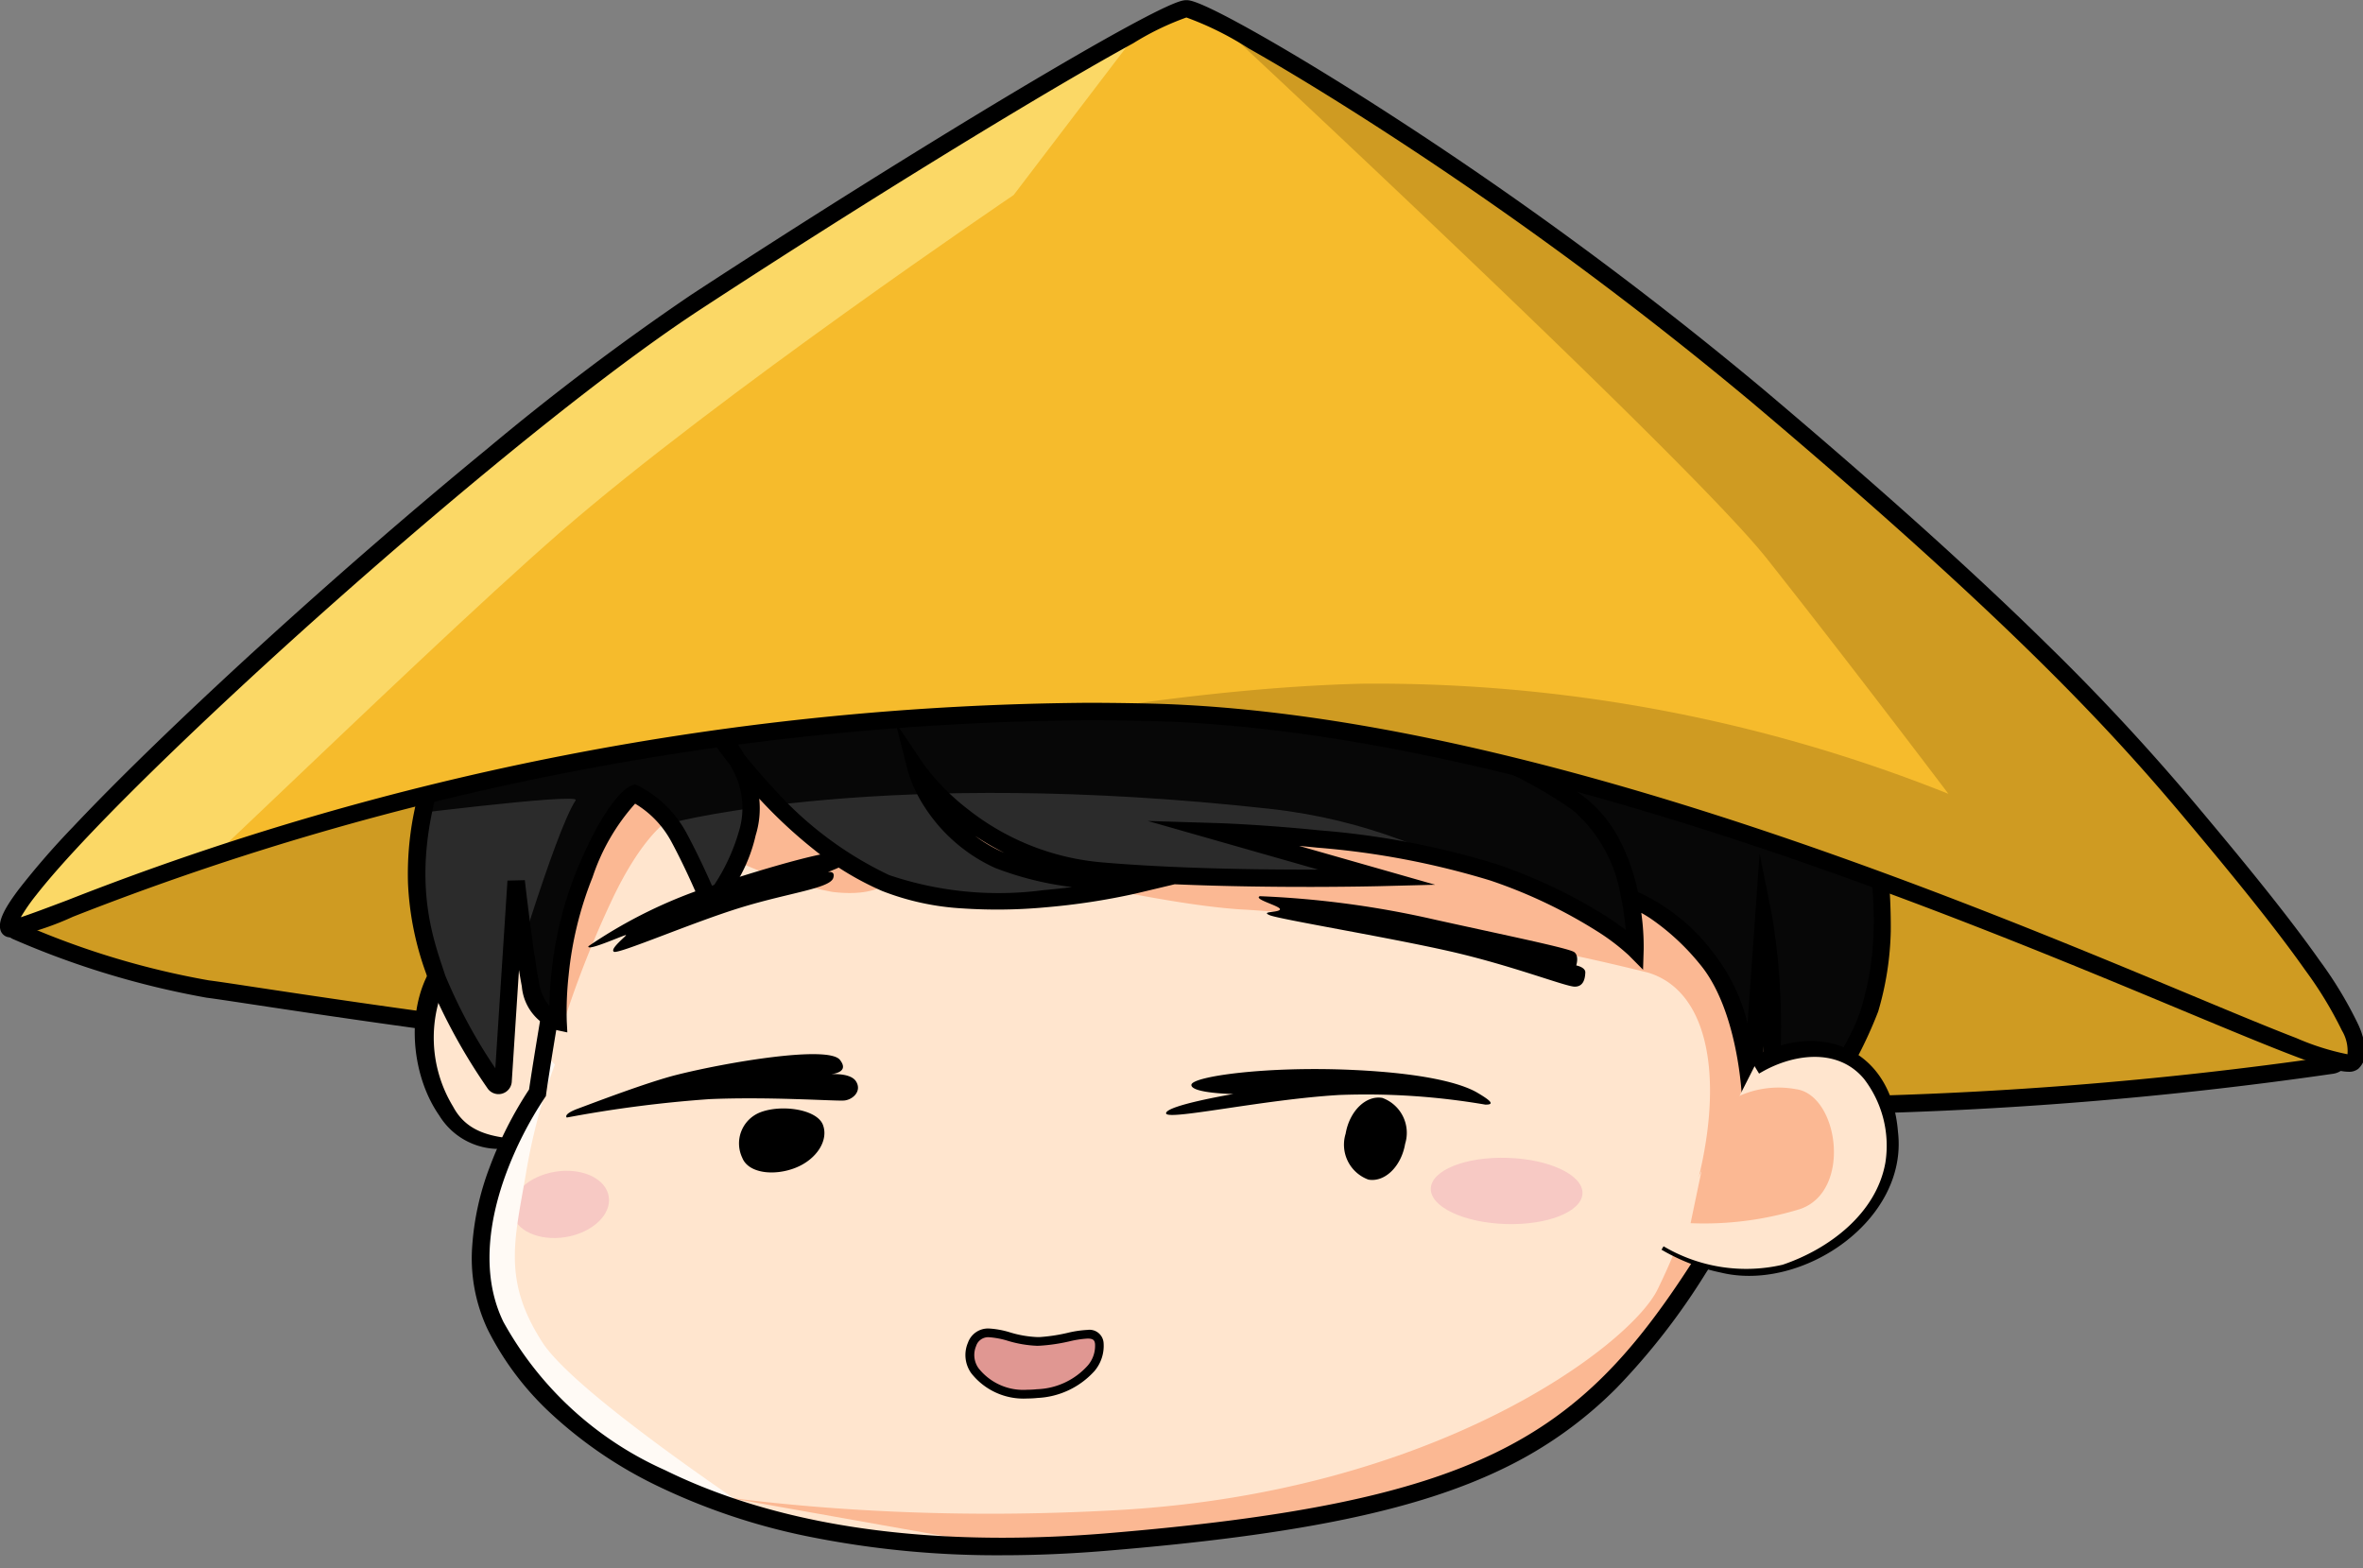 <svg xmlns="http://www.w3.org/2000/svg" xmlns:xlink="http://www.w3.org/1999/xlink" width="110" height="73" viewBox="0 0 110 73"><rect x="0" y="0" width="110" height="73" fill="#808080" stroke="none"/><defs><clipPath id="a"><rect width="110" height="73" transform="translate(-6329 -11558)" fill="#fff" stroke="#707070" stroke-width="1"/></clipPath><clipPath id="b"><path d="M996.352,861.333c-4.133,3.413-7.516,26.632-7.516,26.632s-4.283,6.066-1.953,10.843c2.828,5.8,11.95,11.433,28.41,10.075,17.538-1.448,22.25-4.455,27.6-12.754a26.766,26.766,0,0,0,3.8-20.572c-1.145-4.979-6.89-17.958-19.838-20.242a39.908,39.908,0,0,0-6.919-.587c-10.524,0-20.194,3.8-23.59,6.605" transform="translate(-986.188 -854.728)" fill="none"/></clipPath><clipPath id="c"><path d="M1010.741,841.606a34.816,34.816,0,0,0-20.549,7.849,34.447,34.447,0,0,0-10.248,13.765c-2.476,6.113-1.084,9.482-.477,11.354a27.308,27.308,0,0,0,2.7,4.908.212.212,0,0,0,.389-.105l.6-9.319s.38,3.326.671,4.826,1.283,1.712,1.283,1.712a17.664,17.664,0,0,1,1.234-6.877c1.417-3.408,2.326-3.739,2.326-3.739a4.882,4.882,0,0,1,2.064,2.034c.792,1.467,1.448,3.075,1.448,3.075a6.975,6.975,0,0,0,1.743-3.275,4.249,4.249,0,0,0-.479-3.413c1.282,1.606,3.875,4.474,6.914,5.745,4.341,1.815,11.532.1,11.532.1s-4.4-.317-6.274-1.176a7.027,7.027,0,0,1-3.832-4.233,12.1,12.1,0,0,0,8.565,4.744c5.705.492,12.926.308,12.926.308l-7.45-2.126s8.155.26,12.817,1.884,6.6,3.578,6.6,3.578a11.764,11.764,0,0,0-.244-2.439l.168.14a8.227,8.227,0,0,1,3.394,2.721c1.935,2.3,2.07,6.536,2.07,6.536l.6-8.37a31.859,31.859,0,0,1,.389,5.781,37.456,37.456,0,0,1-1.435,7.251s5.048-5.592,5.99-8.82c.514-1.761,1.07-4.559-.194-10.138-.681-3-3.658-12.132-11.268-17.7-6.011-4.4-13.244-6.628-21.763-6.628q-1.091,0-2.212.049" transform="translate(-978.526 -841.557)" fill="none"/></clipPath><clipPath id="d"><path d="M984.554,810.437c-1.049.02-12.525,6.908-22.83,13.651s-32.659,27.225-31.98,29.138c.13.368,5.7-2.325,15.087-5.018a127.014,127.014,0,0,1,38.067-5.016c23.721.595,54.729,17.35,55.943,16.277s-3.717-7.091-7.382-11.466-8.456-9.531-20.318-19.553-25.5-18.014-26.582-18.013h0" transform="translate(-929.728 -810.437)" fill="none"/></clipPath></defs><g transform="translate(6329 11558)" clip-path="url(#a)"><g transform="translate(19.705 5.133)"><g transform="translate(-6710 -11878.021)"><path d="M930.413,887.326a.2.2,0,0,0,.033.354,39.775,39.775,0,0,0,8.916,2.7c1.935.239,16.289,2.663,32.676,3.943,16.632,1.3,35.33,1.451,41.52,1.488a182.09,182.09,0,0,0,24.676-1.891.482.482,0,0,0,.263-.825l-10.427-10.034-49.031-16.472-41.922,16.178Z" transform="translate(-568.39 -529.451)" fill="#cf9b22"/><path d="M1013.551,895.543h0l-.632,0c-20.109-.12-33.694-.876-41.55-1.49-13.538-1.057-25.5-2.866-30.608-3.638-1.018-.154-1.753-.265-2.086-.306a40.166,40.166,0,0,1-9.024-2.731.608.608,0,0,1-.1-1.064l6.741-4.583.044-.017,42.059-16.231,49.257,16.547.066.063,10.427,10.035a.888.888,0,0,1-.486,1.52A185.249,185.249,0,0,1,1013.551,895.543Zm-83.237-8.77a38.145,38.145,0,0,0,8.459,2.528c.344.042,1.046.148,2.108.309,5.1.771,17.041,2.577,30.55,3.632,7.842.612,21.406,1.367,41.491,1.487l.628,0a184.36,184.36,0,0,0,23.988-1.888.068.068,0,0,0,.06-.05.073.073,0,0,0-.021-.08l-10.361-9.971-48.806-16.4-41.742,16.108Z" transform="translate(-567.752 -528.773)"/><path d="M984.482,930.854a5.253,5.253,0,0,1-2.969-.267,5.9,5.9,0,0,1-2-5.519c.365-2.693,1.736-3.306,3.31-3.675a3.9,3.9,0,0,1,3.4,1.047" transform="translate(-598.402 -562.88)" fill="#ffe5ce"/><path d="M983.785,930.154A3.252,3.252,0,0,1,979.449,929c-1.92-2.747-1.586-7.936,2.275-8.682a4.169,4.169,0,0,1,4.089,1.14l-.582.568a3.427,3.427,0,0,0-3.008-.881,3.471,3.471,0,0,0-2.332,1.376,6.171,6.171,0,0,0,.2,6.061c.754,1.422,2.225,1.454,3.7,1.576" transform="translate(-597.705 -562.18)"/><path d="M988.835,887.965s-4.284,6.066-1.953,10.843c2.828,5.8,11.95,11.434,28.41,10.075,17.538-1.448,22.25-4.455,27.6-12.754a26.766,26.766,0,0,0,3.8-20.572c-1.145-4.979-6.89-17.959-19.838-20.242s-26.376,2.605-30.509,6.018-7.516,26.632-7.516,26.632" transform="translate(-602.521 -522.203)" fill="#ffe5ce"/></g><g transform="translate(-6326.333 -11545.497)"><g clip-path="url(#b)"><path d="M1106.946,949.6c-.027.851-1.63,1.49-3.58,1.427s-3.508-.8-3.481-1.654,1.63-1.49,3.58-1.427,3.508.8,3.481,1.654" transform="translate(-1055.652 -911.68)" fill="#f7c9c4"/><path d="M994.436,950.689c.139.84-.755,1.687-2,1.892s-2.361-.309-2.5-1.149.755-1.687,2-1.892,2.361.309,2.5,1.148" transform="translate(-988.471 -912.627)" fill="#f7c9c4"/><path d="M999.062,879.5l3.909-3.826,46.928-1.455,14.767,21.481L1053.1,927.876l-57.8-10.283s9.68,2.547,24.53,1.706,23.826-7.7,25.087-10.252c3.254-6.592,3.421-13.588-.423-14.764a106.64,106.64,0,0,0-18.672-2.93c-5.005-.228-15.945-3.214-15.945-3.214l-.568,1.771s-.585.891-2.813.61a19.361,19.361,0,0,1-5.362-1.888c-.234-.135-2.2-1.486-2.2-1.486s-1.238.672-2.706,3.8a46.9,46.9,0,0,0-2.252,5.739l-1.322-3.772.445-8.205Z" transform="translate(-990.137 -866.637)" fill="#fbb893"/><path d="M978.727,932.811l1.419,1.547a27.691,27.691,0,0,0-1.353,5.12c-.528,3.066-1.079,4.929.767,7.8s13.316,10.21,13.316,10.21l-17.356-5.162-4.878-12.9Z" transform="translate(-976.69 -902.433)" fill="#fffaf5"/></g></g><g transform="translate(-6710 -11878.021)"><path d="M1009.837,908.855h0a44.248,44.248,0,0,1-9.083-.883,29.705,29.705,0,0,1-6.98-2.347,20.114,20.114,0,0,1-4.94-3.359,13.665,13.665,0,0,1-2.953-3.919,7.762,7.762,0,0,1-.719-3.912,12.721,12.721,0,0,1,.8-3.62,17.955,17.955,0,0,1,1.844-3.642c.116-.777.943-6.225,2.2-11.97a87.3,87.3,0,0,1,2.4-9.038c1.032-3.053,2.028-4.945,3.044-5.785a29.7,29.7,0,0,1,9.26-4.429,49.682,49.682,0,0,1,14.59-2.269,40.384,40.384,0,0,1,6.989.592,21.9,21.9,0,0,1,8.559,3.49,26.4,26.4,0,0,1,6.037,5.772,32.87,32.87,0,0,1,3.778,6.267,26.4,26.4,0,0,1,1.789,5.022,26.709,26.709,0,0,1,.425,9.364,27.792,27.792,0,0,1-4.284,11.519,31.581,31.581,0,0,1-4.158,5.357,19.107,19.107,0,0,1-5.236,3.734c-4.012,1.957-9.549,3.108-18.516,3.848C1013.031,908.786,1011.4,908.855,1009.837,908.855ZM1019.3,854.5a48.859,48.859,0,0,0-14.347,2.232,28.9,28.9,0,0,0-8.985,4.28A6.376,6.376,0,0,0,994.566,863a26.5,26.5,0,0,0-1.386,3.422,86.5,86.5,0,0,0-2.377,8.949c-1.344,6.146-2.2,11.954-2.2,12.012l-.014.1-.056.08a17.16,17.16,0,0,0-1.808,3.554c-.679,1.849-1.25,4.543-.112,6.876a16.056,16.056,0,0,0,7.522,6.9c4.243,2.088,9.527,3.147,15.7,3.147h0c1.54,0,3.15-.068,4.784-.2,17.338-1.431,22.022-4.394,27.294-12.569a26.246,26.246,0,0,0,3.75-20.26,31.039,31.039,0,0,0-5.419-10.975,22.487,22.487,0,0,0-14.093-8.958A39.568,39.568,0,0,0,1019.3,854.5Z" transform="translate(-601.883 -521.565)"/><path d="M1026.117,863.4a20.414,20.414,0,0,1,6.5,3.055c2.773,2.123,2.63,6.772,2.63,6.772s-1.936-1.954-6.6-3.578-12.817-1.884-12.817-1.884l7.45,2.126s-7.221.185-12.926-.308a12.094,12.094,0,0,1-8.565-4.744,7.03,7.03,0,0,0,3.832,4.233c1.869.859,6.274,1.176,6.274,1.176s-7.191,1.713-11.532-.1-7.773-6.89-7.773-6.89,2.123,2.043,1.338,4.559a6.975,6.975,0,0,1-1.743,3.275s-.656-1.608-1.448-3.075a4.881,4.881,0,0,0-2.064-2.034s-.909.331-2.326,3.739a17.662,17.662,0,0,0-1.234,6.877s-.992-.212-1.283-1.712-.671-4.826-.671-4.826l-.6,9.319a.212.212,0,0,1-.389.105,27.323,27.323,0,0,1-2.7-4.908c-.607-1.872-2-5.241.477-11.355a34.446,34.446,0,0,1,10.248-13.765,34.815,34.815,0,0,1,20.549-7.85c9.485-.413,17.451,1.8,23.975,6.579,7.61,5.573,10.587,14.7,11.268,17.705,1.264,5.579.708,8.376.194,10.138-.942,3.229-5.99,8.82-5.99,8.82a37.492,37.492,0,0,0,1.436-7.251,31.908,31.908,0,0,0-.389-5.781l-.6,8.37s-.135-4.234-2.07-6.536a8.226,8.226,0,0,0-3.394-2.721" transform="translate(-597.84 -514.156)" fill="#2b2b2b"/></g><g transform="translate(-6329.314 -11550.621)"><g clip-path="url(#c)"><path d="M983.934,833.556l-9.9,19.732s9.4-1.2,9.153-.824c-.99,1.5-3.337,9.511-3.337,9.511l4.333,3.807,3.554-9.618.063-2.686s9.9-2.588,27.718-.615c17.536,1.943,25.316,21,25.316,21l7.686-29.043-20.409-25.911Z" transform="translate(-975.78 -827.72)" fill="#070707"/></g></g><g transform="translate(-6710 -11878.021)"><path d="M1038.656,885.808l.505-1.712c.01-.033.684-2.333,1.1-4.521l-.673-.014c0-.041-.155-4.123-1.975-6.287a10.9,10.9,0,0,0-2.287-2.113c-.161-.106-.3-.19-.425-.257a11.3,11.3,0,0,1,.111,1.7l-.029.946-.666-.672a10.049,10.049,0,0,0-1.514-1.145,23.219,23.219,0,0,0-4.929-2.336,37.85,37.85,0,0,0-8.059-1.53c-.289-.029-.571-.057-.844-.081l6.335,1.808-2.656.068c-.058,0-4.711.116-9.471-.09l-1.831.436a31.575,31.575,0,0,1-4.2.639,24.236,24.236,0,0,1-3.825.05,12.131,12.131,0,0,1-3.76-.812,13.783,13.783,0,0,1-3.14-1.9,22.515,22.515,0,0,1-2.514-2.325l-.069-.074a4.227,4.227,0,0,1-.167,1.712,7.315,7.315,0,0,1-1.879,3.472l-.424.336-.2-.5c-.007-.016-.657-1.606-1.43-3.035a4.593,4.593,0,0,0-1.678-1.752,9.7,9.7,0,0,0-1.979,3.42,16.646,16.646,0,0,0-1.117,4.584,15.391,15.391,0,0,0-.086,2.116l.027.529-.518-.111a2.341,2.341,0,0,1-1.6-2.032c-.043-.222-.088-.481-.133-.763l-.336,5.2a.618.618,0,0,1-1.134.3,27.017,27.017,0,0,1-2.743-5.006c-.034-.1-.07-.214-.109-.329a14.035,14.035,0,0,1-.844-4.185,14.438,14.438,0,0,1,.249-3.156,20.779,20.779,0,0,1,1.19-3.962,34.287,34.287,0,0,1,4.689-8.129,34.9,34.9,0,0,1,5.68-5.8,36.7,36.7,0,0,1,8.4-5.107,34.815,34.815,0,0,1,12.385-2.832,47.5,47.5,0,0,1,6.889.184,38.924,38.924,0,0,1,6.334,1.174,34.381,34.381,0,0,1,5.781,2.16,33.423,33.423,0,0,1,5.228,3.14,26.539,26.539,0,0,1,4.952,4.768,32.684,32.684,0,0,1,3.4,5.185,33.951,33.951,0,0,1,3.073,7.99,26.685,26.685,0,0,1,.774,6.6,14.213,14.213,0,0,1-.586,3.74,20.156,20.156,0,0,1-3.415,5.754c-1.374,1.794-2.65,3.211-2.663,3.225Zm1.753-17.663L1041,871.1a32.052,32.052,0,0,1,.4,5.863,27.928,27.928,0,0,1-.976,5.618c1.534-1.843,4.107-5.151,4.734-7.3.571-1.957.993-4.668-.2-9.934-.26-1.145-2.777-11.364-11.112-17.467-6.444-4.719-14.423-6.906-23.717-6.5a34.679,34.679,0,0,0-30.438,21.361c-2.28,5.629-1.214,8.829-.578,10.742.039.117.076.228.111.335a24.265,24.265,0,0,0,2.331,4.32l.565-8.737.809-.02c0,.033.382,3.329.666,4.8a2.154,2.154,0,0,0,.474,1.049c.008-.376.032-.875.092-1.461a17.471,17.471,0,0,1,1.177-4.831c1.413-3.4,2.382-3.9,2.562-3.965l.154-.056.15.067a5.273,5.273,0,0,1,2.256,2.212c.5.932.948,1.908,1.212,2.514a9.078,9.078,0,0,0,1.234-2.642,3.716,3.716,0,0,0-.335-2.891q-.045-.087-.092-.17c-.534-.67-.838-1.118-.859-1.149l-2.16-3.195,2.779,2.674a5.968,5.968,0,0,1,.912,1.206c.361.451.825,1,1.371,1.583a16.9,16.9,0,0,0,5.365,4.018,15.909,15.909,0,0,0,7.191.7c.464-.04.908-.089,1.321-.142a14.928,14.928,0,0,1-3.58-.891,7.68,7.68,0,0,1-3.256-2.8,6.34,6.34,0,0,1-.8-1.7l-.583-2.281,1.314,1.953a10.633,10.633,0,0,0,2.082,2.114,11.653,11.653,0,0,0,6.181,2.452c3.442.3,7.475.346,10.1.339l-7.93-2.263,3.284.1c.021,0,2.083.069,4.689.335a38.08,38.08,0,0,1,8.249,1.571,23.978,23.978,0,0,1,5.134,2.441c.359.233.655.444.891.623a11.979,11.979,0,0,0-.238-1.624,6.747,6.747,0,0,0-2.2-3.928,20.11,20.11,0,0,0-6.347-2.984l.2-.788a20.562,20.562,0,0,1,2.257.747,18.5,18.5,0,0,1,4.387,2.38,6.092,6.092,0,0,1,1.7,2.091,9.567,9.567,0,0,1,.81,2.327l0,.017a9.088,9.088,0,0,1,3.505,2.82,8.688,8.688,0,0,1,1.6,3.295Zm.168,8.962-.056.776C1040.551,877.607,1040.57,877.347,1040.577,877.107Zm-36.69-9.786a7.105,7.105,0,0,0,1.263.744l.1.045A12.645,12.645,0,0,1,1003.887,867.321Z" transform="translate(-597.202 -513.518)"/><path d="M1127.615,944.154s3.28,2.021,6.311.712,4.334-3.417,4.392-5.224-.582-3.786-2.4-4.539-4.017.586-4.017.586" transform="translate(-688.927 -571.169)" fill="#ffe5ce"/><path d="M1127.588,943.52a7.552,7.552,0,0,0,5.543.859c2.17-.733,4.367-2.392,4.784-4.756a5.1,5.1,0,0,0-.992-3.891c-1.242-1.5-3.391-1.161-4.888-.251l-.423-.694c3.257-1.876,6.586-.461,6.888,3.4.494,4.13-4.472,7.479-8.25,6.556a9.09,9.09,0,0,1-2.757-1.064Z" transform="translate(-688.853 -570.613)"/><path d="M1132.775,940.2a4.475,4.475,0,0,1,3.107-.554c1.981.271,2.623,4.766.169,5.585a15.223,15.223,0,0,1-5.081.653l.707-3.379Z" transform="translate(-690.977 -574.052)" fill="#fbb893"/><path d="M1044.832,969.428c-.5,1.152.913,2.514,3.038,2.288s3-1.478,2.888-2.34-1.384-.146-2.772-.089-2.652-1.012-3.155.14" transform="translate(-638.288 -591.952)" fill="#e09792"/><path d="M1045.3,968.368a4.075,4.075,0,0,1,.978.179,5.026,5.026,0,0,0,1.276.22l.1,0a8.04,8.04,0,0,0,1.295-.194,5,5,0,0,1,.938-.14h0a.657.657,0,0,1,.749.6,1.813,1.813,0,0,1-.426,1.317,3.81,3.81,0,0,1-2.642,1.25,4.574,4.574,0,0,1-.483.026,3.092,3.092,0,0,1-2.613-1.182,1.456,1.456,0,0,1-.15-1.415A.989.989,0,0,1,1045.3,968.368Zm2.254.805a5.419,5.419,0,0,1-1.379-.233,3.822,3.822,0,0,0-.875-.166.59.59,0,0,0-.6.415,1.061,1.061,0,0,0,.117,1.03,2.656,2.656,0,0,0,2.273,1,4.187,4.187,0,0,0,.44-.024,3.319,3.319,0,0,0,2.366-1.1,1.408,1.408,0,0,0,.342-1.014c-.021-.162-.08-.245-.346-.245h0a4.787,4.787,0,0,0-.855.132,8.364,8.364,0,0,1-1.36.2Z" transform="translate(-637.968 -591.633)"/><path d="M996.462,938.486s-.2-.147.524-.415,3.222-1.226,4.589-1.57c2.339-.589,7.055-1.385,7.6-.7s-.62.683-.62.683,1.086-.136,1.372.321-.157.86-.562.891-3.492-.187-6.268-.065a57.82,57.82,0,0,0-6.636.857" transform="translate(-608.783 -571.574)"/><path d="M1092.406,942.887c-.179,1.05-.944,1.8-1.709,1.665a1.73,1.73,0,0,1-1.06-2.138c.179-1.05.944-1.8,1.709-1.665a1.73,1.73,0,0,1,1.06,2.138" transform="translate(-665.701 -574.749)"/><path d="M1019.758,944.8c-.992.387-2.184.251-2.467-.472a1.553,1.553,0,0,1,.828-2.111c.992-.388,2.644-.149,2.925.574s-.294,1.622-1.287,2.009" transform="translate(-621.443 -575.542)"/><path d="M1069.387,938.059c.015-.394,3.479-.877,7.442-.7s5.387.776,5.878,1.068.891.562.358.549a32.89,32.89,0,0,0-6.792-.448c-3.562.207-8.08,1.22-8.064.849s3.131-.894,3.131-.894-1.968-.031-1.953-.426" transform="translate(-652.632 -572.665)"/><path d="M999.079,915.708a22.428,22.428,0,0,1,5.78-2.828c2.554-.836,6.031-1.868,6.246-1.5s-.036.533-.633.776.16-.119.007.37-2.048.688-4.3,1.379-5.7,2.182-5.911,2.058.577-.729.564-.775-1.849.788-1.75.52" transform="translate(-610.394 -556.768)"/><path d="M1079.354,916.6a44.437,44.437,0,0,1,8.156,1.094c3.271.724,6.246,1.331,6.481,1.512s.089.616.089.616.434.084.423.331-.064.665-.5.658-2.936-.994-5.82-1.648-7.9-1.485-8.367-1.676.43-.116.473-.272-1.259-.47-.938-.615" transform="translate(-659.41 -559.991)"/><path d="M929.743,853.226c-.679-1.914,21.675-22.4,31.98-29.139s21.781-13.631,22.83-13.651,14.724,7.991,26.586,18.013,16.653,15.178,20.318,19.554,8.6,10.393,7.382,11.466-32.222-15.682-55.943-16.277c-30.79-.772-52.893,10.77-53.154,10.034" transform="translate(-568.026 -495.143)" fill="#f6bb2c"/></g><g transform="translate(-6348.298 -11562.728)"><g clip-path="url(#d)"><path d="M1029.074,804.8s24.7,22.865,28.6,27.792,8.453,10.952,8.453,10.952a71.778,71.778,0,0,0-27.327-5.126c-14.719.375-33.6,5.738-33.6,5.738l82.205,17.41s-.551-23.884-.557-24.254-33.153-28.816-33.153-28.816Z" transform="translate(-975.834 -806.994)" fill="#cf9b22"/><path d="M918.348,850.439c.926-.018,16.557-15.6,23.844-21.944s21.093-15.686,21.093-15.686l9.666-12.688-43.022,16.755-21.844,24.869Z" transform="translate(-916.506 -804.134)" fill="#fbd866"/></g></g><path d="M1038,859.287c-.834,0-3.093-.926-7.715-2.853-10.945-4.562-31.319-13.055-48.04-13.474-.979-.025-1.973-.037-2.955-.037a131.79,131.79,0,0,0-47.215,9.15,13.577,13.577,0,0,1-2.887.955.467.467,0,0,1-.47-.3c-.14-.394.1-.945.814-1.9a36.518,36.518,0,0,1,2.534-2.922c2.106-2.237,5.172-5.208,8.631-8.368,3.532-3.225,7.227-6.43,10.685-9.266a118.4,118.4,0,0,1,9.475-7.154c4.967-3.25,10.4-6.659,14.9-9.355,2.175-1.3,4.041-2.381,5.4-3.119,2.265-1.233,2.591-1.24,2.747-1.243h.012c.148,0,.539,0,3.141,1.459,1.765.99,4.014,2.36,6.332,3.859a176.8,176.8,0,0,1,17.371,12.791c5.461,4.614,9.8,8.511,13.255,11.915a103.051,103.051,0,0,1,7.112,7.688c2,2.385,4.052,4.884,5.542,7a18.581,18.581,0,0,1,1.774,2.935,3.733,3.733,0,0,1,.341,1.135,1.076,1.076,0,0,1-.317.964A.674.674,0,0,1,1038,859.287Zm-58.71-17.176c.989,0,1.99.013,2.976.037,16.873.423,37.338,8.953,48.333,13.536,1.986.828,3.7,1.543,4.984,2.036a11.6,11.6,0,0,0,2.379.752,1.85,1.85,0,0,0-.26-1.105,18.093,18.093,0,0,0-1.7-2.8c-1.472-2.09-3.513-4.573-5.5-6.944-3.3-3.939-7.859-9.019-20.269-19.5a175.975,175.975,0,0,0-17.145-12.637c-2.292-1.485-4.527-2.852-6.293-3.848a14.541,14.541,0,0,0-2.883-1.431,12.859,12.859,0,0,0-2.476,1.2c-1.36.744-3.217,1.819-5.372,3.111-4.471,2.679-9.852,6.059-14.762,9.272-5.529,3.617-13.827,10.668-19.75,16.06-3.4,3.1-6.457,6.043-8.6,8.292-1.123,1.179-1.994,2.164-2.588,2.925a8.5,8.5,0,0,0-.711,1.027c.486-.159,1.269-.454,2.133-.78A132.57,132.57,0,0,1,979.294,842.111Z" transform="translate(-7277.389 -12372.526)"/></g></g></svg>